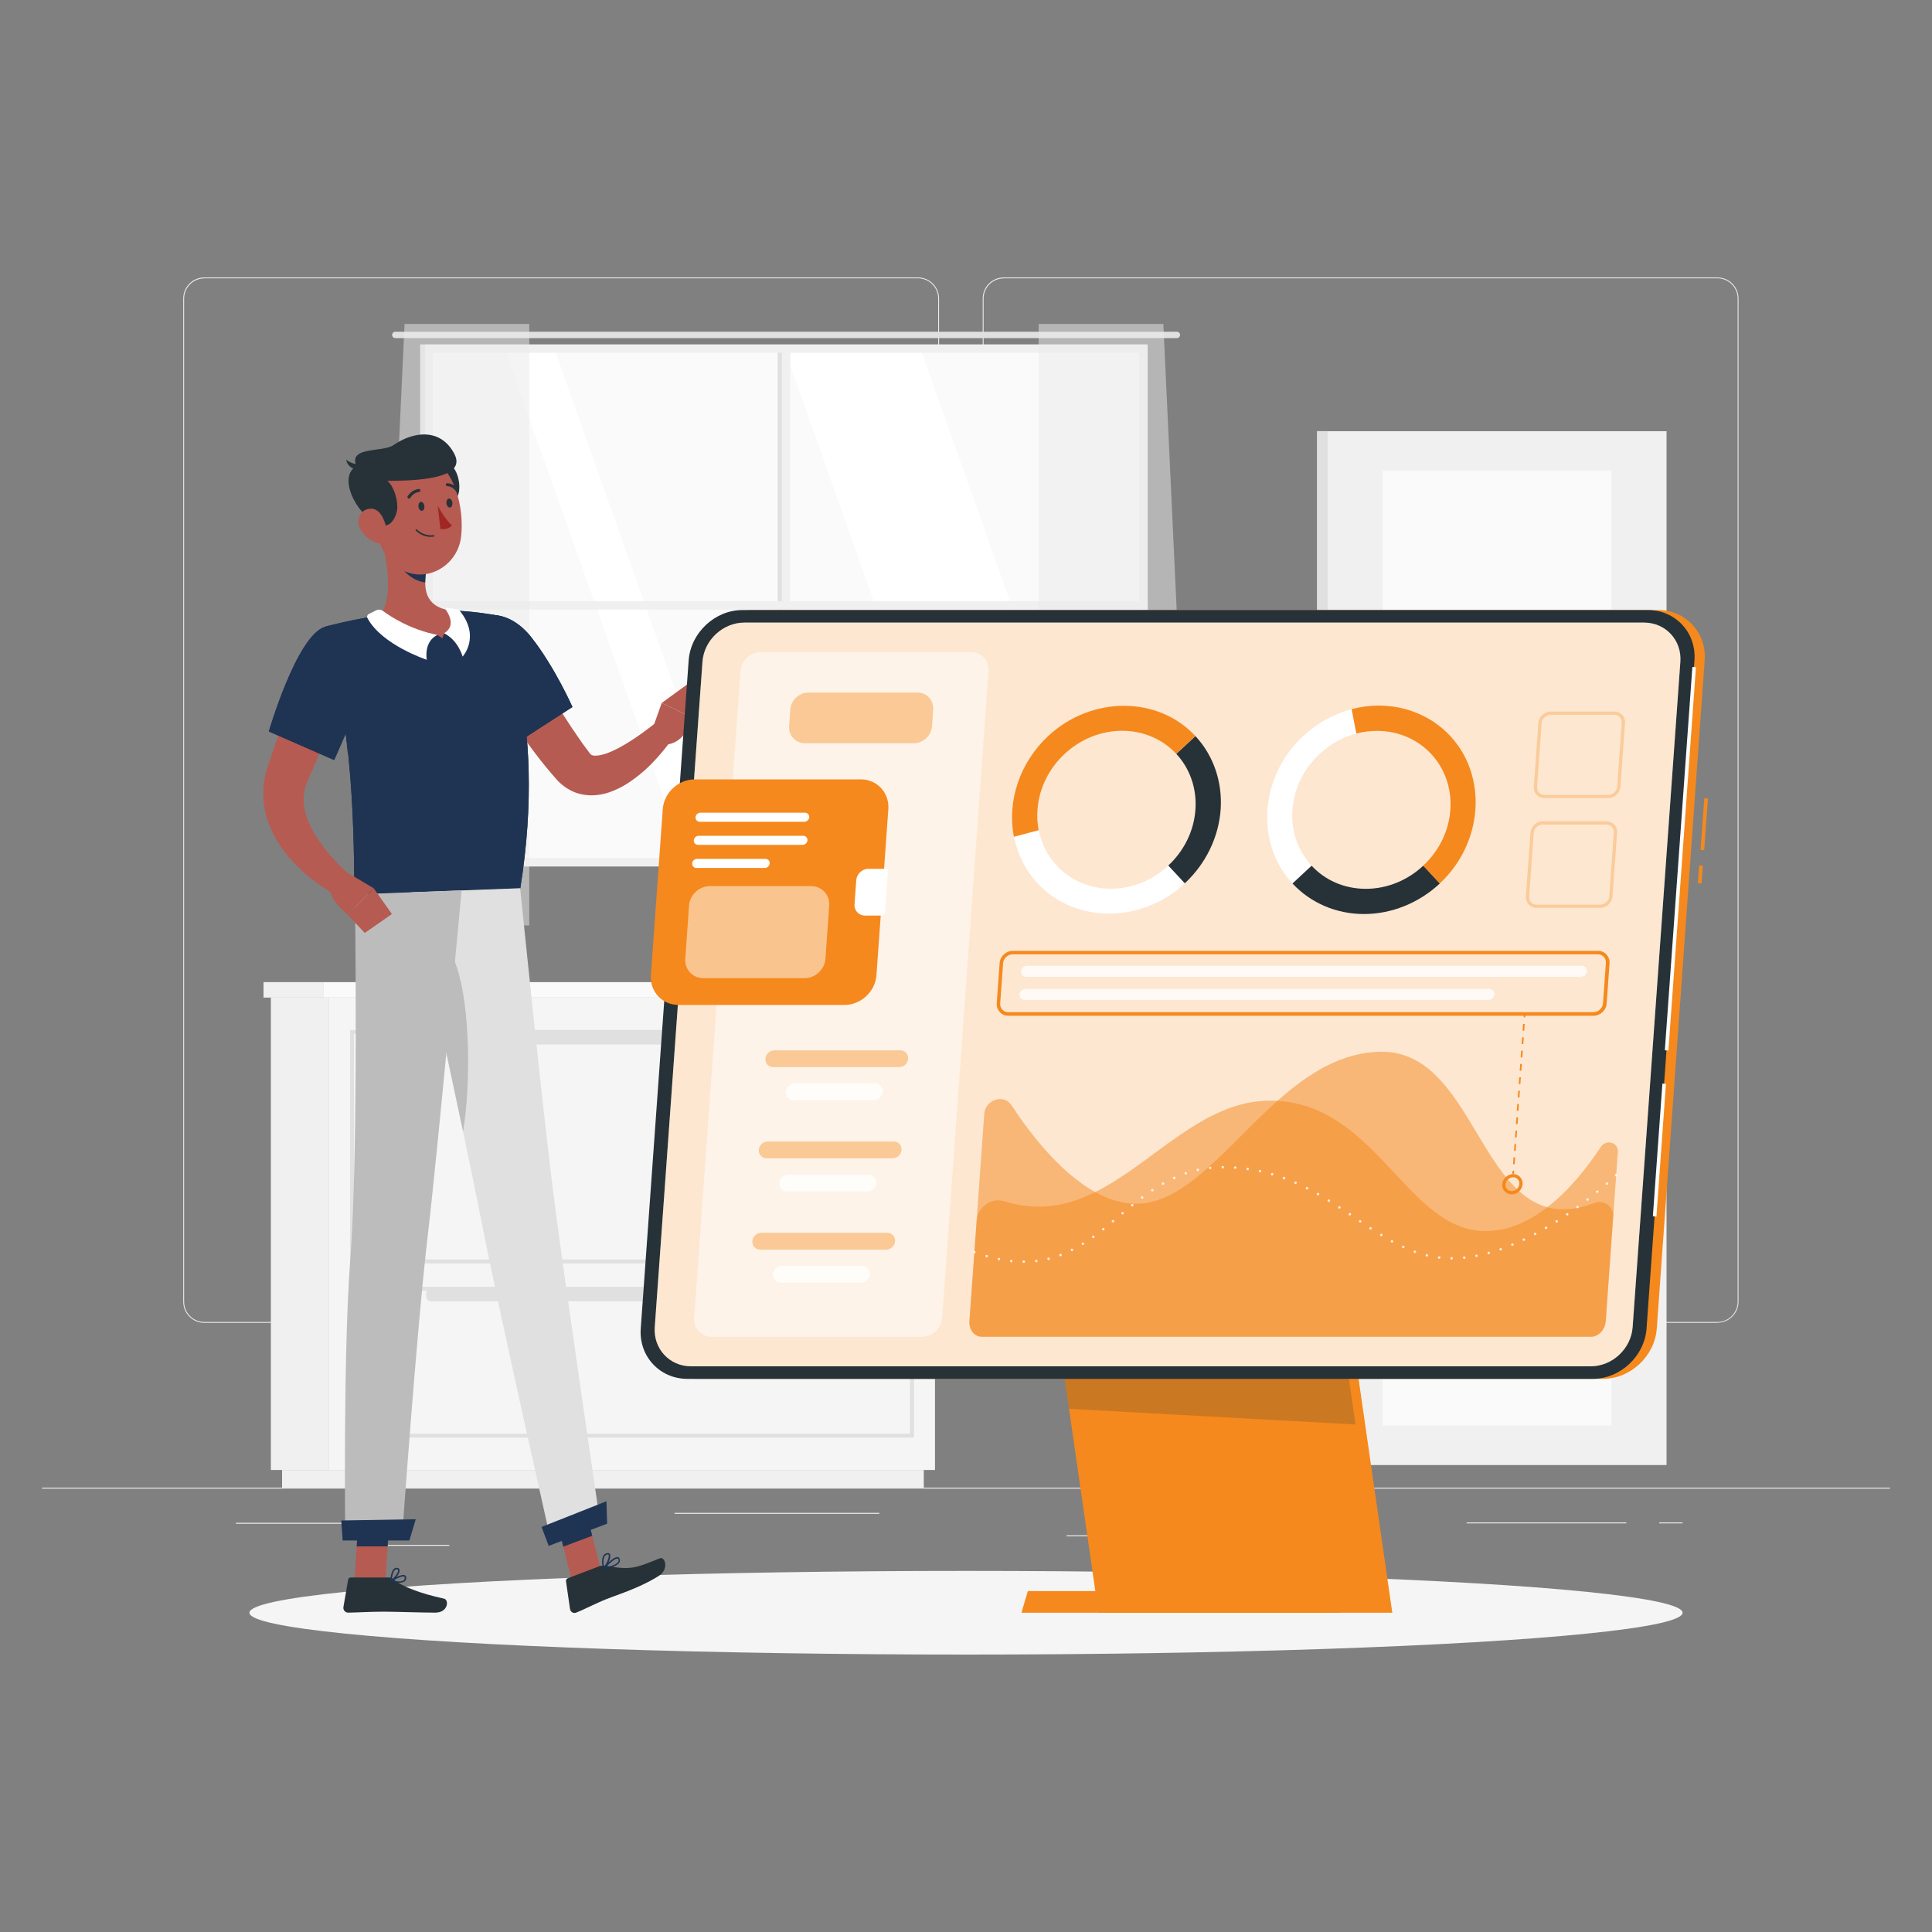<?xml version="1.0" encoding="UTF-8"?>
<svg id="Layer_1" data-name="Layer 1" xmlns="http://www.w3.org/2000/svg" viewBox="0 0 200 200">
  <rect x="0" y="0" width="200" height="200" fill="#808080" stroke="none"/>
  <g id="Background_Complete" data-name="Background Complete">
    <g>
      <rect x="4.35" y="154" width="191.3" height=".1" fill="#ebebeb"/>
      <rect x="24.42" y="157.64" width="12.67" height=".1" fill="#ebebeb"/>
      <rect x="69.83" y="156.61" width="21.2" height=".1" fill="#ebebeb"/>
      <rect x="39.17" y="159.92" width="7.34" height=".1" fill="#ebebeb"/>
      <rect x="151.83" y="157.6" width="16.53" height=".1" fill="#ebebeb"/>
      <rect x="171.76" y="157.6" width="2.42" height=".1" fill="#ebebeb"/>
      <rect x="110.41" y="158.94" width="17.92" height=".1" fill="#ebebeb"/>
      <path d="M95.03,136.94H21.15c-1.2,0-2.18-.98-2.18-2.18V30.9c0-1.2.98-2.18,2.18-2.18h73.88c1.2,0,2.18.98,2.18,2.18v103.85c0,1.2-.98,2.18-2.18,2.18ZM21.15,28.82c-1.15,0-2.09.94-2.09,2.09v103.85c0,1.15.94,2.09,2.09,2.09h73.88c1.15,0,2.09-.94,2.09-2.09V30.9c0-1.15-.94-2.09-2.09-2.09H21.15Z" fill="#ebebeb"/>
      <path d="M177.79,136.94h-73.88c-1.2,0-2.18-.98-2.18-2.18V30.9c0-1.2.98-2.18,2.18-2.18h73.88c1.2,0,2.18.98,2.18,2.18v103.85c0,1.2-.98,2.18-2.18,2.18ZM103.91,28.82c-1.15,0-2.09.94-2.09,2.09v103.85c0,1.15.94,2.09,2.09,2.09h73.88c1.15,0,2.09-.94,2.09-2.09V30.9c0-1.15-.94-2.09-2.09-2.09h-73.88Z" fill="#ebebeb"/>
    </g>
    <g>
      <g>
        <g>
          <rect x="44.44" y="36.16" width="73.86" height="53.03" fill="#fafafa"/>
          <polygon points="114.1 89.18 95.31 36.16 81.21 36.16 100 89.18 114.1 89.18" fill="#fff"/>
          <polygon points="76.19 89.18 57.4 36.16 52.26 36.16 71.05 89.18 76.19 89.18" fill="#fff"/>
          <g>
            <path d="M40.92,34.34h80.91c.18,0,.33.15.33.33h0c0,.18-.15.33-.33.33H40.92c-.18,0-.33-.15-.33-.33h0c0-.18.15-.33.33-.33Z" fill="#e0e0e0"/>
            <rect x="80.93" y="36.04" width=".88" height="53.25" fill="#f0f0f0"/>
            <rect x="80.5" y="36.04" width=".44" height="53.25" fill="#e0e0e0"/>
            <rect x="43.93" y="62.23" width="74.88" height=".88" fill="#f0f0f0"/>
            <path d="M43.93,88.82h0v-53.17h74.88v53.17h0v.88H43.93v-.88ZM117.94,88.82v-52.3H44.8v52.3h73.13Z" fill="#f0f0f0"/>
            <rect x="43.49" y="35.65" width=".44" height="54.05" fill="#e0e0e0"/>
          </g>
        </g>
        <g>
          <polygon points="54.79 33.53 54.79 95.8 38.98 95.8 41.88 33.53 54.79 33.53" fill="#ebebeb" isolation="isolate" opacity=".5"/>
          <polygon points="107.52 33.53 107.52 95.8 123.33 95.8 120.43 33.53 107.52 33.53" fill="#ebebeb" isolation="isolate" opacity=".5"/>
        </g>
      </g>
      <g>
        <rect x="28.04" y="103.26" width="6.03" height="48.91" fill="#f0f0f0"/>
        <rect x="29.2" y="152.17" width="66.43" height="1.83" fill="#f0f0f0"/>
        <rect x="34.07" y="103.26" width="62.72" height="48.91" fill="#f5f5f5"/>
        <rect x="27.28" y="101.67" width="6.16" height="1.6" fill="#f0f0f0"/>
        <rect x="33.45" y="101.67" width="64.1" height="1.6" fill="#fafafa"/>
        <path d="M94.62,130.79h-58.38v-24.17h58.38v24.17ZM36.64,130.38h57.57v-23.36h-57.57v23.36Z" fill="#e0e0e0"/>
        <path d="M94.62,148.82h-58.38v-15.61h58.38v15.61ZM36.64,148.42h57.57v-14.8h-57.57v14.8Z" fill="#e0e0e0"/>
        <path d="M86.22,108.12h-41.58c-.29,0-.53-.24-.53-.53v-.23c0-.29.24-.53.53-.53h41.58c.29,0,.53.24.53.53v.23c0,.29-.24.53-.53.53Z" fill="#e0e0e0"/>
        <path d="M86.22,134.71h-41.58c-.29,0-.53-.24-.53-.53v-.23c0-.29.24-.53.53-.53h41.58c.29,0,.53.24.53.53v.23c0,.29-.24.53-.53.53Z" fill="#e0e0e0"/>
      </g>
      <g>
        <rect x="137.44" y="44.64" width="35.08" height="107.02" fill="#f0f0f0"/>
        <rect x="136.33" y="44.63" width="1.11" height="107.02" fill="#e0e0e0"/>
        <rect x="143.13" y="48.72" width="23.69" height="98.85" fill="#fafafa"/>
      </g>
    </g>
  </g>
  <g id="Shadow">
    <ellipse id="_Path_" data-name="&amp;lt;Path&amp;gt;" cx="100" cy="166.95" rx="74.18" ry="4.33" fill="#f5f5f5"/>
  </g>
  <g id="Character">
    <g>
      <polygon points="59.2 163.62 62.19 162.48 60.36 155.24 57.36 156.38 59.2 163.62" fill="#b55b52"/>
      <polygon points="36.69 163.68 39.89 163.68 40.37 156.26 37.17 156.26 36.69 163.68" fill="#b55b52"/>
      <path d="M40.21,163.3h-3.91c-.13,0-.24.09-.26.22l-.49,2.85c-.05.3.2.58.5.57,1.26-.02,2.17-.1,3.75-.1.97,0,3.92.1,5.26.1s1.45-1.33.9-1.45c-2.5-.54-4.39-1.28-5.22-2-.15-.13-.34-.2-.53-.2Z" fill="#263238"/>
      <path d="M62.04,162.14l-3.27,1.24c-.12.05-.2.17-.18.3l.42,2.89c.04.3.35.48.63.37,1.17-.47,2.17-1.06,3.66-1.6,1.75-.63,3.48-1.3,4.89-2.2,1.11-.71.64-2.04.12-1.83-2.38.96-2.96,1.27-5.46.79-.27-.05-.55-.06-.81.04Z" fill="#263238"/>
      <path d="M53.59,66.04c1.01,1.78,2.07,3.62,3.14,5.39,1.07,1.78,2.17,3.55,3.34,5.2.28.42.6.82.88,1.21.12.17.17.22.25.29.08.06.28.12.58.09.3-.02.68-.11,1.07-.25.79-.29,1.64-.76,2.47-1.29.41-.27.83-.55,1.24-.85.4-.29.82-.62,1.2-.91l1.8,1.6c-.34.5-.68.93-1.05,1.37-.37.44-.75.86-1.16,1.27-.41.41-.84.8-1.32,1.17-.47.37-.97.73-1.54,1.05-.57.31-1.2.61-1.94.79-.74.18-1.64.25-2.58,0-.94-.24-1.79-.84-2.36-1.49-.38-.45-.76-.86-1.11-1.3-1.42-1.74-2.67-3.54-3.86-5.37-1.18-1.85-2.28-3.69-3.31-5.66l4.28-2.3Z" fill="#b65b52"/>
      <g>
        <path d="M47.91,66.19c-.86,2.94,5.22,10.95,5.22,10.95l6.13-3.95s-1.8-4.09-4.25-7.21c-2.51-3.2-6.15-3.03-7.1.2Z" fill="#1f3453"/>
        <path d="M47.91,66.19c-.86,2.94,5.22,10.95,5.22,10.95l6.13-3.95s-1.8-4.09-4.25-7.21c-2.51-3.2-6.15-3.03-7.1.2Z" fill="#1f3453"/>
      </g>
      <path d="M51.64,69.64c1.26.54,3.12,3.58,4.08,5.83l-2.6,1.67s-2.34-3.09-3.91-6.13c.82-.9,1.76-1.65,2.43-1.37Z" fill="#1f3453"/>
      <path d="M67.38,75.92l1.12-3.15,3.19,1.52s-.66,2.81-2.99,2.8l-1.32-1.18Z" fill="#b55b52"/>
      <polygon points="71.34 70.7 72.69 72.19 71.69 74.29 68.5 72.77 71.34 70.7" fill="#b55b52"/>
      <polygon points="60.36 155.24 61.31 158.98 58.31 160.11 57.36 156.38 60.36 155.24" fill="#1f3453"/>
      <polygon points="37.17 156.26 40.37 156.26 40.13 160.08 36.92 160.08 37.17 156.26" fill="#1f3453"/>
      <g>
        <path d="M33.63,64.89c3.45,12.17,2.89,25.08,3.1,27.71,2.51-.09,11.97-.45,17.13-.64,2.91-18.14-2.32-28.24-2.32-28.24,0,0-1.1-.21-2.59-.37-.47-.05-.97-.09-1.5-.12-.29-.02-.59-.03-.89-.03-1.93-.03-5.09.28-7.27.54-.46.06-.92.13-1.37.2-.42.07-.82.15-1.21.22-1.74.35-3.09.73-3.09.73Z" fill="#1f3453"/>
        <path d="M33.63,64.89c3.45,12.17,2.89,25.08,3.1,27.71,2.51-.09,11.97-.45,17.13-.64,2.91-18.14-2.32-28.24-2.32-28.24,0,0-1.1-.21-2.59-.37-.47-.05-.97-.09-1.5-.12-.29-.02-.59-.03-.89-.03-1.93-.03-5.09.28-7.27.54-.46.06-.92.13-1.37.2-.42.07-.82.15-1.21.22-1.74.35-3.09.73-3.09.73Z" fill="#1f3453"/>
      </g>
      <path d="M37.27,70.11c.31,1.18-.04,6.55-1.27,7.88-.17-1.72-.39-3.52-.69-5.35l1.96-2.52Z" fill="#1f3453"/>
      <path d="M39.4,55.5c.63,2.3,1.41,6.55-.11,8.23,1.36,1.17,3.13,2.5,5.92,2.39,2.78-.11,2.16-1.98,1.35-2.93-2.65-.43-2.73-2.37-2.41-4.22l-4.74-3.48Z" fill="#b55b52"/>
      <g>
        <polygon points="45.28 65.74 45.79 66.08 43.94 66.61 44.42 65.76 45.28 65.74" fill="#1f3453"/>
        <polygon points="45.98 65.56 45.79 66.08 47.64 66.61 47.51 65.62 45.98 65.56" fill="#1f3453"/>
        <path d="M38.19,63.56l.73-.37c.24-.12.52-.1.73.06.77.57,2.8,1.91,5.63,2.48-1.46.7-1.1,2.57-1.1,2.57,0,0-4.65-1.53-6.14-4.31-.09-.16-.01-.36.15-.44Z" fill="#fff"/>
        <path d="M47.37,63.08l-1.07-.16c-.12-.02-.21.12-.14.22.37.53.99,1.7-.19,2.42,1.46.7,1.92,2.41,1.92,2.41,0,0,1.9-2.06-.32-4.77-.05-.06-.13-.11-.21-.12Z" fill="#fff"/>
      </g>
      <path d="M41.34,56.92l2.81,2.06c-.08.44-.13.88-.13,1.31-1.01-.07-2.46-1.06-2.64-2.1-.09-.52-.11-1.02-.04-1.27Z" fill="#1f3453"/>
      <path d="M47.53,50.78c-.13,1.11-1.2,2.07-1.89,2.31l-.86-4.84c1.93-1.36,2.93.97,2.75,2.53Z" fill="#263238"/>
      <path d="M38.44,52.12c.56,3.13.72,4.99,2.5,6.43,2.68,2.16,6.4.27,6.79-2.97.35-2.91-.62-7.54-3.85-8.44-3.18-.89-6,1.85-5.44,4.98Z" fill="#b55b52"/>
      <path d="M39.03,54.23c1.45.77,2.09-.96,2.1-1.66.02-1.12-.46-2.34-1.04-2.79,2.8-.02,8.34-.14,6.94-2.8-1.4-2.67-4.19-2.36-6.3-.9-1.11.77-4.72.1-3.83,2.18-1.88,1-.25,4.72,2.13,5.99Z" fill="#263238"/>
      <path d="M37.21,48.07s-.62.06-1.38-.47c.22.99,1.22,1.01,1.22,1.01l.16-.54Z" fill="#263238"/>
      <path d="M37.26,54.69c.38.77,1.08,1.29,1.75,1.51,1.01.33,1.24-.6.99-1.57-.22-.88-.7-2.07-1.72-1.97-1.01.1-1.45,1.16-1.02,2.04Z" fill="#b55b52"/>
      <path d="M57.58,125.82c-1.3-9.69-3.73-33.87-3.73-33.87l-11.26.42s5.31,24.16,7.23,33.96,7.27,33.44,7.27,33.44l5.07-1.92s-3.23-21.96-4.58-32.03Z" fill="#e0e0e0"/>
      <path d="M46.8,98.89c-.7.18-1.81.61-2.5,1.28,1.06,4.89,2.45,11.32,3.64,16.98.81-4.91.84-14.17-1.14-18.26Z" fill="#bcbcbc"/>
      <path d="M47.78,92.18s-2.39,26.23-3.48,35.55c-1.2,10.21-2.69,31.61-2.69,31.61h-5.87s-.24-18.93.52-28.92c.87-11.38.48-37.83.48-37.83l11.05-.42Z" fill="#bcbcbc"/>
      <polygon points="42.38 159.47 35.47 159.47 35.33 157.4 43.04 157.27 42.38 159.47" fill="#1f3453"/>
      <polygon points="62.85 157.73 56.8 160.03 56.06 158.07 62.78 155.41 62.85 157.73" fill="#1f3453"/>
      <path d="M43.32,52.45c.03.26.19.45.36.43.17-.02.28-.24.25-.5s-.19-.45-.36-.43c-.17.02-.28.24-.25.5Z" fill="#263238"/>
      <path d="M46.22,52.11c.03.26.19.45.36.43.17-.02.28-.24.25-.5s-.19-.45-.36-.43-.28.24-.25.5Z" fill="#263238"/>
      <path d="M45.31,52.35s.75,1.41,1.48,2.05c-.41.48-1.2.37-1.2.37l-.28-2.43Z" fill="#a02724"/>
      <path d="M44.59,55.58c-.99-.02-1.52-.64-1.55-.67-.03-.03-.02-.08,0-.11s.08-.02.11,0c0,0,.63.73,1.75.6.04,0,.08.03.08.07,0,.04-.03.08-.07.08-.12.01-.23.02-.34.02Z" fill="#263238"/>
      <path d="M42.32,51.61s-.05,0-.07-.02c-.07-.04-.1-.14-.05-.21.43-.72,1.13-.76,1.16-.76.08,0,.15.06.16.15,0,.08-.06.15-.14.16h0s-.57.04-.91.61c-.03.05-.08.08-.13.07Z" fill="#263238"/>
      <path d="M47.36,50.97s-.1-.03-.13-.07c-.36-.57-.91-.58-.93-.58-.08,0-.15-.07-.15-.15,0-.08.07-.15.15-.15.03,0,.73.02,1.18.72.05.07.02.16-.05.21-.03.02-.06.02-.08.02Z" fill="#263238"/>
      <g>
        <path d="M41.3,163.86c-.3,0-.62-.06-.84-.12-.03,0-.05-.03-.06-.06,0-.03,0-.06.03-.08.11-.07,1.12-.71,1.48-.53.06.03.13.09.14.21.02.17-.03.3-.14.4-.14.12-.37.16-.61.16ZM40.67,163.64c.55.11.97.09,1.13-.06.07-.06.1-.15.09-.28,0-.06-.03-.08-.05-.09-.19-.09-.76.18-1.17.42Z" fill="#1f3453"/>
        <path d="M40.48,163.75s-.03,0-.04-.01c-.02-.02-.04-.04-.04-.07,0-.04.03-.96.39-1.27.09-.08.2-.11.32-.1h0c.18.02.24.13.25.2.09.36-.52,1.06-.84,1.24-.01,0-.02,0-.04,0ZM41.06,162.45c-.06,0-.12.02-.17.07-.23.2-.3.73-.33,1,.32-.25.7-.78.65-.99,0-.02-.02-.06-.11-.08h0s-.02,0-.03,0Z" fill="#1f3453"/>
        <path d="M62.49,162.44s-.05-.01-.07-.04c-.02-.03-.01-.06,0-.09.11-.12,1.08-1.19,1.52-1.12.08.01.15.06.19.14h0c.06.14.06.27,0,.4-.22.42-1.12.62-1.64.71,0,0,0,0,0,0ZM63.9,161.34c-.26,0-.81.5-1.2.91.7-.14,1.19-.36,1.31-.59.04-.08.04-.17,0-.26-.02-.04-.04-.05-.07-.06,0,0-.02,0-.03,0Z" fill="#1f3453"/>
        <path d="M62.49,162.44s-.01,0-.02,0c-.03,0-.05-.03-.05-.05,0-.04-.23-.87.03-1.33.08-.14.2-.23.35-.27h0c.2-.05.3.02.34.1.18.32-.29,1.24-.59,1.54-.01.01-.03.02-.05.02ZM62.91,160.92s-.05,0-.08.01h0c-.11.03-.19.1-.25.2-.17.3-.1.82-.05,1.07.29-.36.58-1.06.47-1.25,0-.01-.02-.04-.09-.04ZM62.81,160.86h0,0Z" fill="#1f3453"/>
      </g>
      <g>
        <path d="M37.15,69.42c-.96,1.98-1.94,4.02-2.89,6.04-.47,1.01-.94,2.02-1.39,3.03l-.66,1.52-.32.76-.08.19-.06.14c-.04.09-.06.18-.1.27-.23.73-.29,1.5-.13,2.33.15.83.51,1.7,1.01,2.55.5.85,1.12,1.68,1.82,2.47.35.4.71.79,1.1,1.16.19.19.39.37.58.55.19.18.41.37.58.52l-1.28,2.04c-.59-.3-1.09-.6-1.6-.94-.51-.33-1.01-.69-1.49-1.07-.96-.77-1.87-1.64-2.67-2.66-.8-1.02-1.5-2.2-1.93-3.58-.42-1.37-.53-2.95-.19-4.43.05-.18.09-.37.14-.55l.15-.47.27-.84c.19-.56.37-1.11.58-1.66.4-1.1.82-2.19,1.27-3.26.89-2.15,1.86-4.23,2.96-6.31l4.32,2.22Z" fill="#b65b52"/>
        <g>
          <path d="M33.63,64.89c-2.92.92-5.8,10.83-5.8,10.83l6.76,2.96s2.19-4.79,3.45-8.54c1.37-4.09-.87-6.35-4.41-5.24Z" fill="#1f3453"/>
          <path d="M33.63,64.89c-2.92.92-5.8,10.83-5.8,10.83l6.76,2.96s2.19-4.79,3.45-8.54c1.37-4.09-.87-6.35-4.41-5.24Z" fill="#1f3453"/>
        </g>
        <path d="M35.9,90.3l2.8,1.66-2.72,2.71s-2.36-1.82-1.66-3.24l1.58-1.13Z" fill="#b55b52"/>
        <polygon points="40.57 94.62 37.76 96.58 35.98 94.68 38.7 91.97 40.57 94.62" fill="#b55b52"/>
      </g>
    </g>
  </g>
  <g id="Screen">
    <g>
      <g>
        <rect x="175.1" y="90.33" width="1.85" height=".38" transform="translate(73.03 259.55) rotate(-85.86)" fill="#f5891d"/>
        <rect x="173.73" y="85.11" width="5.36" height=".38" transform="translate(78.58 255.09) rotate(-85.85)" fill="#f5891d"/>
        <path d="M165.93,142.74h-93.71c-2.86,0-5.04-2.34-4.83-5.21l4.96-69.17c.21-2.86,2.72-5.21,5.58-5.21h93.71c2.86,0,5.04,2.34,4.83,5.21l-4.96,69.17c-.21,2.86-2.72,5.21-5.58,5.21Z" fill="#f5891d"/>
        <polygon points="144.13 166.95 113.71 166.95 108.29 129.36 138.71 129.36 144.13 166.95" fill="#f5891d"/>
        <polygon points="139.3 164.71 106.4 164.71 105.74 166.95 138.65 166.95 139.3 164.71" fill="#f5891d"/>
        <polygon points="140.32 147.46 110.67 145.84 108.29 129.36 137.71 129.36 140.32 147.46" fill="#263238" opacity=".2"/>
        <path d="M164.87,142.74h-93.71c-2.86,0-5.04-2.34-4.83-5.21l4.96-69.17c.21-2.86,2.72-5.21,5.58-5.21h93.71c2.86,0,5.04,2.34,4.83,5.21l-4.96,69.17c-.21,2.86-2.72,5.21-5.58,5.21Z" fill="#263238"/>
        <rect x="154.05" y="88.71" width="39.78" height=".37" transform="translate(72.82 256.02) rotate(-85.89)" fill="#fff"/>
        <rect x="164.89" y="118.87" width="13.77" height=".37" transform="translate(40.75 281.88) rotate(-85.9)" fill="#fff"/>
      </g>
      <g>
        <g>
          <path d="M164.67,141.44h-93.13c-2.23,0-3.92-1.82-3.76-4.05l4.94-68.89c.16-2.23,2.11-4.05,4.34-4.05h93.13c2.23,0,3.92,1.82,3.76,4.05l-4.94,68.89c-.16,2.23-2.11,4.05-4.34,4.05Z" fill="#fff"/>
          <path d="M164.67,141.44h-93.13c-2.23,0-3.92-1.82-3.76-4.05l4.94-68.89c.16-2.23,2.11-4.05,4.34-4.05h93.13c2.23,0,3.92,1.82,3.76,4.05l-4.94,68.89c-.16,2.23-2.11,4.05-4.34,4.05Z" fill="#f5891d" isolation="isolate" opacity=".2"/>
          <path d="M95.43,138.39h-21.75c-1.08,0-1.89-.88-1.82-1.96l4.8-66.97c.08-1.08,1.02-1.96,2.1-1.96h21.75c1.08,0,1.89.88,1.82,1.96l-4.8,66.97c-.08,1.08-1.02,1.96-2.1,1.96Z" fill="#fff" isolation="isolate" opacity=".5"/>
        </g>
        <path d="M94.59,76.94h-11.26c-.97,0-1.71-.79-1.64-1.76l.12-1.73c.07-.97.92-1.76,1.89-1.76h11.26c.97,0,1.71.79,1.64,1.76l-.12,1.73c-.07.97-.92,1.76-1.89,1.76Z" fill="#f5891d" isolation="isolate" opacity=".4"/>
        <g>
          <path d="M87.43,104.03h-17.19c-1.69,0-2.98-1.38-2.86-3.08l1.23-17.19c.12-1.69,1.61-3.08,3.3-3.08h17.19c1.69,0,2.98,1.38,2.86,3.08l-1.23,17.19c-.12,1.69-1.61,3.08-3.3,3.08Z" fill="#f5891d"/>
          <path d="M89.9,89.94c-.65,0-1.21.53-1.26,1.17l-.18,2.5c-.05.65.44,1.17,1.09,1.17h1.74c.16,0,.3-.13.31-.29l.31-4.26c.01-.16-.11-.29-.27-.29h-1.74Z" fill="#fff"/>
          <path d="M83.27,85.07h-10.83c-.26,0-.45-.21-.44-.47h0c.02-.26.25-.47.5-.47h10.83c.26,0,.45.21.44.47h0c-.02.26-.25.47-.5.47Z" fill="#fff"/>
          <path d="M83.09,87.46h-10.83c-.26,0-.45-.21-.44-.47h0c.02-.26.25-.47.5-.47h10.83c.26,0,.45.21.44.47h0c-.02.26-.25.47-.5.47Z" fill="#fff"/>
          <path d="M79.18,89.85h-7.09c-.26,0-.45-.21-.44-.47h0c.02-.26.25-.47.5-.47h7.09c.26,0,.45.21.44.47h0c-.02.26-.25.47-.5.47Z" fill="#fff"/>
          <path d="M83.29,101.26h-10.48c-1.11,0-1.95-.9-1.87-2.01l.39-5.51c.08-1.11,1.05-2.01,2.16-2.01h10.48c1.11,0,1.95.91,1.87,2.01l-.39,5.51c-.08,1.11-1.05,2.01-2.16,2.01Z" fill="#fff" isolation="isolate" opacity=".5"/>
        </g>
        <g>
          <path d="M93.08,110.47h-13.04c-.48,0-.84-.39-.81-.87h0c.03-.48.45-.87.93-.87h13.04c.48,0,.84.39.81.87h0c-.03.48-.45.87-.93.87Z" fill="#f5891d" isolation="isolate" opacity=".4"/>
          <path d="M90.45,113.89h-8.27c-.48,0-.84-.39-.81-.87h0c.03-.48.45-.87.93-.87h8.27c.48,0,.84.39.81.87h0c-.03.48-.45.87-.93.87Z" fill="#fff" isolation="isolate" opacity=".8"/>
          <path d="M92.4,119.91h-13.04c-.48,0-.84-.39-.81-.87h0c.03-.48.45-.87.93-.87h13.04c.48,0,.84.39.81.87h0c-.03.48-.45.87-.93.87Z" fill="#f5891d" isolation="isolate" opacity=".4"/>
          <path d="M89.77,123.34h-8.27c-.48,0-.84-.39-.81-.87h0c.03-.48.45-.87.93-.87h8.27c.48,0,.84.39.81.87h0c-.03.48-.46.87-.93.87Z" fill="#fff" isolation="isolate" opacity=".8"/>
          <path d="M91.73,129.36h-13.04c-.48,0-.84-.39-.81-.87h0c.03-.48.45-.87.93-.87h13.04c.48,0,.84.39.81.87h0c-.03.48-.45.87-.93.87Z" fill="#f5891d" isolation="isolate" opacity=".4"/>
          <path d="M89.1,132.78h-8.27c-.48,0-.84-.39-.81-.87h0c.03-.48.45-.87.93-.87h8.27c.48,0,.84.39.81.87h0c-.03.48-.45.87-.93.87Z" fill="#fff" isolation="isolate" opacity=".8"/>
        </g>
        <g>
          <path d="M165.69,118.75c.57-.86,1.86-.5,1.79.5l-1.25,17.5c-.06.9-.75,1.63-1.52,1.63h-63.07c-.77,0-1.35-.73-1.28-1.63l.75-10.4c.1-1.4,1.53-2.41,2.84-2,3.55,1.11,6.6.46,9.43-.95,6.05-3.01,11.12-9.46,18.08-9.46.27,0,.53,0,.79.02,10.35.62,13.51,13.48,21.53,13.48,2.37,0,4.53-1.02,6.42-2.48,2.31-1.79,4.19-4.22,5.51-6.23Z" fill="#f5891d" isolation="isolate" opacity=".5"/>
          <path d="M166.99,125.96l-.77,10.79c-.06.9-.75,1.63-1.52,1.63h-63.07c-.77,0-1.35-.73-1.28-1.63l1.54-21.45c.11-1.47,2.03-2.09,2.81-.9,2.01,3.07,5.11,7.03,8.67,9,1.36.75,2.79,1.21,4.26,1.21,5.1,0,9.43-6.04,14.6-10.64,3.17-2.82,6.66-5.09,10.84-5.09,8.71,0,10,14.16,17.11,16.09,1.37.37,2.96.29,4.86-.43,1.02-.39,2.04.36,1.96,1.42Z" fill="#f5891d" isolation="isolate" opacity=".5"/>
          <g opacity=".8">
            <path d="M167.3,121.78s-.07-.02-.09-.04c-.01-.01-.02-.03-.03-.04,0-.02-.01-.03-.01-.05,0-.04.02-.07.04-.09.05-.05.13-.05.18,0,.03.02.04.06.04.09,0,.02,0,.03,0,.05,0,.02-.02.03-.03.04-.02.02-.06.04-.09.04Z" fill="#fff"/>
            <path d="M105.98,130.74c-.07,0-.13-.06-.13-.13h0c0-.07.06-.13.13-.13h0c.07,0,.13.06.13.13h0c0,.07-.06.13-.13.13h0ZM104.67,130.67h0c-.07,0-.13-.07-.12-.14h0c0-.07.07-.12.15-.11h0c.07,0,.12.07.11.14h0c0,.07-.07.12-.13.12h0s0,0-.02,0ZM107.15,130.56c0-.07.04-.14.11-.15h0c.07,0,.14.04.15.11h0c0,.07-.04.14-.11.15h-.02c-.07,0-.12-.05-.13-.11ZM103.38,130.47c-.07-.02-.11-.08-.1-.16h0c.02-.07.08-.12.16-.1h0c.07.02.11.08.1.16h0c-.02.06-.07.1-.13.1h-.03ZM108.42,130.34c-.02-.07.02-.14.1-.16h0c.07-.02.14.03.16.1h0c.02.07-.03.14-.1.16h-.03c-.06,0-.11-.04-.13-.1ZM150.27,130.39c-.07,0-.13-.06-.13-.13h0c0-.07.06-.13.13-.13h0c.07,0,.13.06.13.13h0c0,.07-.06.13-.13.13h0ZM151.44,130.21c0-.07.05-.14.12-.14h0c.07-.01.14.04.15.11h0c0,.07-.05.14-.12.15h-.01c-.07,0-.12-.05-.13-.12ZM148.96,130.31c-.07,0-.12-.07-.11-.15h0c0-.07.07-.12.15-.11h0c.07.01.12.08.11.15h0c-.01.07-.07.12-.13.12h0s-.01,0-.02,0ZM102.11,130.16c-.07-.02-.11-.09-.09-.16h0c.02-.07.09-.11.16-.09h0c.07.02.11.09.09.16h0c-.02.06-.07.09-.13.09h0s-.02,0-.03,0ZM152.72,130.03c-.02-.07.03-.14.1-.15h0c.07-.02.14.03.15.1h0c.02.07-.03.14-.1.15h0s-.02,0-.02,0h0c-.06,0-.12-.05-.13-.11ZM147.68,130.08c-.07-.02-.11-.08-.1-.16h0c.02-.07.08-.11.16-.1h0c.07.02.11.09.1.16h0c-.02.06-.07.1-.13.1h0s-.02,0-.03,0ZM109.66,129.97c-.03-.07,0-.15.08-.17h0c.07-.03.14,0,.17.07h0c.02.07,0,.15-.08.17h0s-.03.01-.05.01h0c-.05,0-.1-.03-.12-.08ZM153.99,129.74c-.02-.07.02-.15.09-.16h0c.07-.02.14.02.16.09h0c.02.07-.02.14-.09.16h0s-.02,0-.03,0h0c-.06,0-.11-.04-.13-.1ZM146.42,129.7h0c-.07-.02-.1-.1-.08-.16h0c.03-.07.1-.1.17-.08h0c.07.03.1.1.08.17h0c-.02.05-.07.08-.13.08h0s-.03,0-.04,0ZM110.85,129.45c-.03-.06,0-.14.06-.18h0c.07-.03.14,0,.18.06h0c.03.06,0,.14-.06.17h0s-.04.02-.06.02h0s-.09-.03-.11-.07ZM155.23,129.36c-.03-.07.01-.14.08-.16h0c.07-.03.14.01.16.08h0c.02.07-.01.15-.08.17h0s-.03,0-.04,0h0c-.05,0-.1-.03-.12-.09ZM145.21,129.2h0c-.07-.03-.1-.11-.07-.17h0c.03-.07.11-.09.17-.07h0c.07.03.1.11.07.18h0s-.07.08-.12.08h0s-.04,0-.05-.02ZM156.44,128.9c-.03-.07,0-.14.07-.17h0c.07-.03.14,0,.17.07h0c.03.07,0,.14-.07.17h0s-.03,0-.05,0h0c-.05,0-.1-.03-.12-.08ZM111.99,128.83c-.04-.06-.02-.15.04-.18h0c.06-.04.14-.02.18.04h0c.04.06.02.14-.04.18h0s-.05.02-.07.02h0s-.08-.02-.11-.06ZM144.04,128.62h0c-.07-.03-.09-.11-.05-.18h0c.03-.06.12-.08.18-.05h0c.06.03.08.11.05.18h0s-.07.07-.11.07h0s-.04,0-.06-.02ZM157.63,128.38c-.03-.07,0-.14.06-.17h0c.07-.03.15,0,.18.06h0c.03.07,0,.14-.07.17h0s-.04.02-.06.02h0c-.05,0-.1-.03-.12-.08ZM113.07,128.11c-.04-.06-.03-.14.03-.18h0c.06-.04.14-.03.18.03h0c.04.06.03.14-.03.18h0s-.05.03-.08.03h0s-.08-.02-.11-.05ZM142.92,127.96h0c-.06-.04-.08-.12-.04-.18h0c.03-.07.11-.08.18-.05h0c.07.04.08.12.05.18h0s-.07.07-.11.07h0s-.05,0-.07-.02ZM158.8,127.8c-.03-.06-.01-.14.05-.18h0c.06-.03.14,0,.18.05h0c.03.07.01.14-.05.18h0s-.04.02-.06.02h0s-.09-.03-.11-.07ZM114.11,127.32c-.05-.06-.04-.14.02-.18h0c.06-.05.14-.03.18.02h0c.05.06.03.14-.02.19h0s-.05.03-.08.03h0s-.08-.02-.1-.05ZM141.81,127.27h0c-.06-.04-.08-.12-.04-.18h0c.04-.06.12-.08.18-.04h0c.06.04.08.12.04.18h0s-.07.06-.11.06h0s-.05,0-.07-.02ZM159.93,127.17c-.04-.07-.02-.14.05-.18h0c.06-.03.14-.02.18.05h0c.03.06.02.14-.05.18h0s-.05.02-.07.02h0s-.09-.02-.11-.07ZM140.73,126.54c-.06-.04-.08-.12-.03-.18h0c.04-.06.12-.07.18-.03h0c.06.04.07.12.03.18h0s-.07.06-.11.06h0s-.05,0-.07-.02ZM161.04,126.5c-.04-.06-.02-.14.04-.18h0c.06-.04.14-.02.18.04h0c.04.06.02.14-.04.18h0s-.04.02-.07.02h0s-.08-.02-.11-.06ZM115.11,126.5c-.05-.05-.04-.14.02-.18h0c.06-.05.14-.04.19.02h0c.05.06.04.14-.02.18h0s-.05.03-.08.03h0s-.07-.02-.1-.05ZM162.13,125.78c-.04-.06-.03-.14.03-.18h0c.06-.04.14-.03.18.03h0c.04.06.03.14-.03.18h0s-.05.02-.07.02h0s-.08-.02-.11-.05ZM139.66,125.81c-.06-.04-.08-.12-.03-.18h0c.04-.06.12-.08.18-.04h0c.06.04.08.12.03.18h0s-.07.06-.11.06h0s-.05,0-.07-.02ZM116.11,125.67c-.05-.05-.04-.14.02-.18h0c.05-.05.14-.04.18.02h0c.05.06.04.14-.02.18h0s-.05.03-.08.03h0s-.08-.01-.1-.05ZM138.58,125.1c-.06-.04-.08-.12-.04-.18h0c.04-.06.12-.08.18-.04h0c.06.04.08.12.04.18h0s-.07.06-.11.06h0s-.05,0-.07-.02ZM163.2,125.03c-.05-.06-.03-.14.03-.18h0c.06-.04.14-.03.18.03h0c.04.06.03.14-.03.18h0s-.05.02-.08.02h0s-.08-.02-.1-.05ZM117.11,124.84c-.05-.05-.04-.14.02-.18h0c.06-.05.14-.03.18.02h0c.05.06.04.14-.02.18h0s-.05.03-.08.03h0s-.07-.02-.1-.05ZM137.49,124.4c-.06-.04-.08-.12-.04-.18h0c.04-.06.12-.08.18-.04h0c.06.04.08.12.04.18h0s-.07.07-.11.07h0s-.05,0-.07-.02ZM164.24,124.26c-.05-.06-.03-.14.02-.18h0c.06-.05.14-.03.18.02h0c.04.06.03.14-.02.18h0s-.05.03-.08.03h0s-.08-.02-.1-.05ZM118.13,124.04c-.04-.06-.03-.14.03-.18h0c.06-.04.14-.03.18.03h0c.04.06.03.14-.03.18h0s-.05.03-.08.03h0s-.08-.02-.11-.05ZM136.37,123.73c-.06-.03-.08-.11-.05-.18h0c.03-.06.11-.08.18-.05h0c.07.03.09.11.05.18h0s-.07.07-.11.07h0s-.04,0-.07-.02ZM165.25,123.45c-.05-.05-.04-.14.02-.18h0c.06-.05.14-.04.18.02h0c.05.05.04.14-.02.18h0s-.06.03-.08.03h0s-.08-.02-.1-.05ZM119.18,123.28c-.04-.06-.03-.14.03-.18h0c.06-.04.14-.02.18.04h0c.04.06.02.14-.04.18h0s-.05.02-.07.02h0s-.08-.02-.11-.06ZM135.24,123.12c-.06-.03-.09-.11-.05-.18h0c.03-.07.11-.09.18-.06h0c.06.03.09.12.06.18h0s-.07.07-.12.07h0s-.04,0-.06-.02ZM166.25,122.61c-.05-.05-.04-.14.01-.18h0c.05-.05.13-.04.18.01h0c.05.05.04.14-.02.18h0s-.05.03-.08.03h0s-.07-.01-.1-.05ZM120.28,122.59c-.04-.06-.02-.14.05-.18h0c.06-.03.14-.01.18.05h0c.03.07.02.14-.05.18h0s-.05.02-.07.02h0s-.09-.02-.11-.07ZM134.07,122.56h0c-.07-.03-.1-.11-.07-.17h0c.03-.07.11-.1.17-.07h0c.07.03.1.1.07.17h0s-.07.08-.12.08h0s-.03,0-.05-.01ZM132.88,122.08c-.07-.02-.1-.1-.08-.17h0c.02-.07.1-.1.17-.08h0c.07.03.1.1.08.17h0c-.02.05-.07.08-.12.08h0s-.03,0-.05,0ZM121.43,121.99c-.03-.07,0-.15.07-.17h0c.07-.03.15,0,.18.07h0c.03.07,0,.14-.07.17h0s-.03.01-.05.01h0s-.1-.03-.12-.08ZM131.66,121.68c-.07-.02-.11-.09-.09-.16h0c.02-.07.1-.11.16-.09h0c.07.02.11.09.09.16h0c-.02.05-.07.09-.13.09h0s-.02,0-.04,0ZM122.63,121.5c-.02-.07.02-.14.08-.16h0c.07-.02.14.02.16.08h0c.02.07-.02.14-.08.16h0s-.03,0-.04,0h0c-.05,0-.1-.03-.12-.09ZM130.41,121.36c-.07-.02-.11-.08-.1-.15h0c.02-.07.08-.12.16-.1h0c.07.01.11.08.1.15h0c-.01.06-.07.1-.13.1h0s-.01,0-.03,0ZM123.87,121.14c-.02-.07.03-.14.1-.16h0c.07-.02.14.03.15.1h0c.02.07-.03.14-.1.16h0s-.02,0-.03,0h0c-.06,0-.11-.04-.13-.1ZM129.14,121.14h0c-.07-.01-.12-.08-.11-.15h0c0-.07.08-.12.15-.11h0c.07,0,.12.08.11.15h0c-.01.06-.07.11-.13.11h-.02ZM125.15,120.92c0-.07.05-.13.11-.14h0c.07-.01.14.04.15.11h0c0,.07-.05.13-.12.15h-.01c-.07,0-.12-.05-.13-.12ZM127.86,121h0c-.07,0-.13-.07-.12-.14h0c0-.07.07-.13.14-.12h0c.07,0,.13.07.12.14h0c0,.07-.06.12-.13.12h0s0,0-.01,0ZM126.45,120.83c0-.07.06-.13.13-.13h0c.07,0,.13.06.13.13h0c0,.07-.06.13-.13.13h0c-.07,0-.13-.06-.13-.13Z" fill="#fff"/>
            <path d="M100.86,129.75s-.03,0-.05-.01c-.02,0-.03-.02-.04-.03-.01-.01-.02-.02-.03-.04,0-.02-.01-.03-.01-.05,0-.03.02-.07.04-.09.01-.01.03-.02.04-.03.03-.02.07-.02.1,0,.02,0,.03.02.04.03.03.03.04.06.04.09,0,.02,0,.03,0,.05,0,.02-.01.03-.03.04-.01.02-.03.02-.04.03-.02,0-.03.01-.05.01Z" fill="#fff"/>
          </g>
        </g>
        <g>
          <g>
            <path d="M121.84,90.57h0l-.89-.96c-1.59,1.48-3.7,2.39-5.95,2.39-3.78,0-6.78-2.57-7.47-6.06l-1.34.35h0l-1.22.32c.36,1.83,1.2,3.5,2.44,4.83,3.88,4.18,10.77,4.18,15.25,0l-.82-.88Z" fill="#fff"/>
            <path d="M123.75,76.2l-1.17,1.09h0l-.81.75c1.37,1.48,2.14,3.52,1.98,5.78-.16,2.26-1.22,4.3-2.81,5.78l.7.75h0l1.01,1.09c2.17-2.02,3.5-4.76,3.71-7.62.2-2.86-.73-5.6-2.61-7.62Z" fill="#263238"/>
            <path d="M123.75,76.2c-3.88-4.18-10.77-4.18-15.25,0-2.91,2.72-4.27,6.7-3.54,10.42l1.51-.4h0l1.05-.28c-.13-.67-.18-1.39-.12-2.12.32-4.51,4.25-8.17,8.76-8.17,2.26,0,4.23.91,5.61,2.39l1.03-.97h0l.94-.88Z" fill="#f5891d"/>
          </g>
          <g>
            <path d="M134.74,90.57h0l1.03-.96c-1.37-1.48-2.14-3.52-1.98-5.78.27-3.78,3.07-6.97,6.63-7.9l-.26-1.31h0l-.24-1.2c-1.86.49-3.6,1.45-5.03,2.79-4.48,4.18-4.98,11.07-1.09,15.25l.94-.88Z" fill="#fff"/>
            <path d="M149.05,91.45l-1.01-1.09h0l-.7-.75c-1.58,1.48-3.69,2.4-5.95,2.4s-4.24-.91-5.61-2.39l-.81.75h0l-1.17,1.09c1.88,2.02,4.54,3.16,7.4,3.16,2.86,0,5.68-1.14,7.85-3.16Z" fill="#263238"/>
            <path d="M149.05,91.45c4.48-4.18,4.97-11.07,1.09-15.25-2.53-2.72-6.43-3.79-10.22-2.79l.29,1.49h0l.2,1.03c.69-.18,1.41-.27,2.14-.27,4.51,0,7.91,3.66,7.59,8.17-.16,2.26-1.22,4.3-2.81,5.78l.9.97h0l.82.88Z" fill="#f5891d"/>
          </g>
        </g>
        <path d="M167.12,74c.22,0,.42.08.56.24.14.15.21.36.2.58l-.47,6.6c-.03.47-.46.87-.93.87h-6.6c-.22,0-.42-.08-.56-.24-.14-.15-.21-.36-.2-.58l.47-6.6c.03-.47.46-.87.93-.87h6.6M167.12,73.66h-6.6c-.65,0-1.22.53-1.27,1.18l-.47,6.6c-.05.65.45,1.18,1.1,1.18h6.6c.65,0,1.22-.53,1.27-1.18l.47-6.6c.05-.65-.45-1.18-1.1-1.18h0Z" fill="#f5891d" isolation="isolate" opacity=".3"/>
        <path d="M166.3,85.36c.22,0,.42.08.56.24.14.15.21.36.2.58l-.47,6.6c-.03.47-.46.87-.93.87h-6.6c-.22,0-.42-.08-.56-.24-.14-.15-.21-.36-.2-.58l.47-6.6c.03-.47.46-.87.93-.87h6.6M166.3,85.02h-6.6c-.65,0-1.22.53-1.27,1.18l-.47,6.6c-.05.65.45,1.18,1.1,1.18h6.6c.65,0,1.22-.53,1.27-1.18l.47-6.6c.05-.65-.45-1.18-1.1-1.18h0Z" fill="#f5891d" isolation="isolate" opacity=".3"/>
        <path d="M156.64,121.87c.19,0,.35.07.47.2.12.13.18.3.17.49-.03.41-.38.74-.79.74-.19,0-.35-.07-.47-.2-.12-.13-.18-.3-.17-.49.03-.41.38-.74.79-.74M156.64,121.54c-.58,0-1.08.47-1.13,1.05s.4,1.05.98,1.05,1.08-.47,1.13-1.05c.04-.58-.39-1.05-.98-1.05h0Z" fill="#f5891d"/>
        <g>
          <polygon points="156.72 121.54 156.56 121.53 156.58 121.19 156.75 121.21 156.72 121.54" fill="#f5891d"/>
          <path d="M156.8,120.51h-.17s.05-.7.05-.7h.17s-.05.7-.05.7ZM156.9,119.13h-.17s.05-.7.05-.7h.17s-.05.7-.05.7ZM157,117.75h-.17s.05-.7.05-.7h.17s-.05.7-.05.7ZM157.1,116.37h-.17s.05-.7.05-.7h.17s-.05.7-.05.7ZM157.19,114.99h-.17s.05-.7.05-.7h.17s-.05.7-.05.7ZM157.29,113.61h-.17s.05-.7.05-.7h.17s-.05.7-.05.7ZM157.39,112.22h-.17s.05-.7.05-.7h.17s-.05.7-.05.7ZM157.49,110.84h-.17s.05-.7.05-.7h.17s-.05.7-.05.7ZM157.59,109.46h-.17s.05-.7.05-.7h.17s-.05.7-.05.7ZM157.69,108.08h-.17s.05-.7.05-.7h.17s-.05.7-.05.7ZM157.79,106.7h-.17s.05-.7.05-.7h.17s-.05.7-.05.7Z" fill="#f5891d"/>
          <rect x="157.64" y="105.05" width=".34" height=".17" transform="translate(41.77 255.11) rotate(-85.94)" fill="#f5891d"/>
        </g>
        <path d="M164.96,105.15h-60.58c-.34,0-.66-.13-.88-.38-.23-.25-.34-.57-.32-.91l.3-4.17c.05-.7.66-1.26,1.36-1.26h60.58c.34,0,.66.13.88.38.23.25.34.57.32.91l-.3,4.17c-.05.7-.66,1.26-1.36,1.26ZM104.83,98.79c-.51,0-.95.41-.99.92l-.3,4.17c-.02.24.06.47.22.64.16.17.38.26.61.26h60.58c.51,0,.95-.41.99-.92l.3-4.17c.02-.24-.06-.47-.22-.64-.16-.17-.38-.26-.61-.26h-60.58Z" fill="#f5891d"/>
        <path d="M163.66,101.12h-57.43c-.31,0-.55-.26-.53-.57h0c.02-.31.3-.57.61-.57h57.43c.31,0,.55.26.53.57h0c-.02.31-.3.57-.61.57Z" fill="#fff" fill-rule="evenodd" isolation="isolate" opacity=".8"/>
        <path d="M154.09,103.51h-48.03c-.31,0-.55-.26-.53-.57h0c.02-.31.3-.57.61-.57h48.03c.31,0,.55.26.53.57h0c-.02.31-.3.57-.61.57Z" fill="#fff" fill-rule="evenodd" isolation="isolate" opacity=".8"/>
      </g>
    </g>
  </g>
</svg>